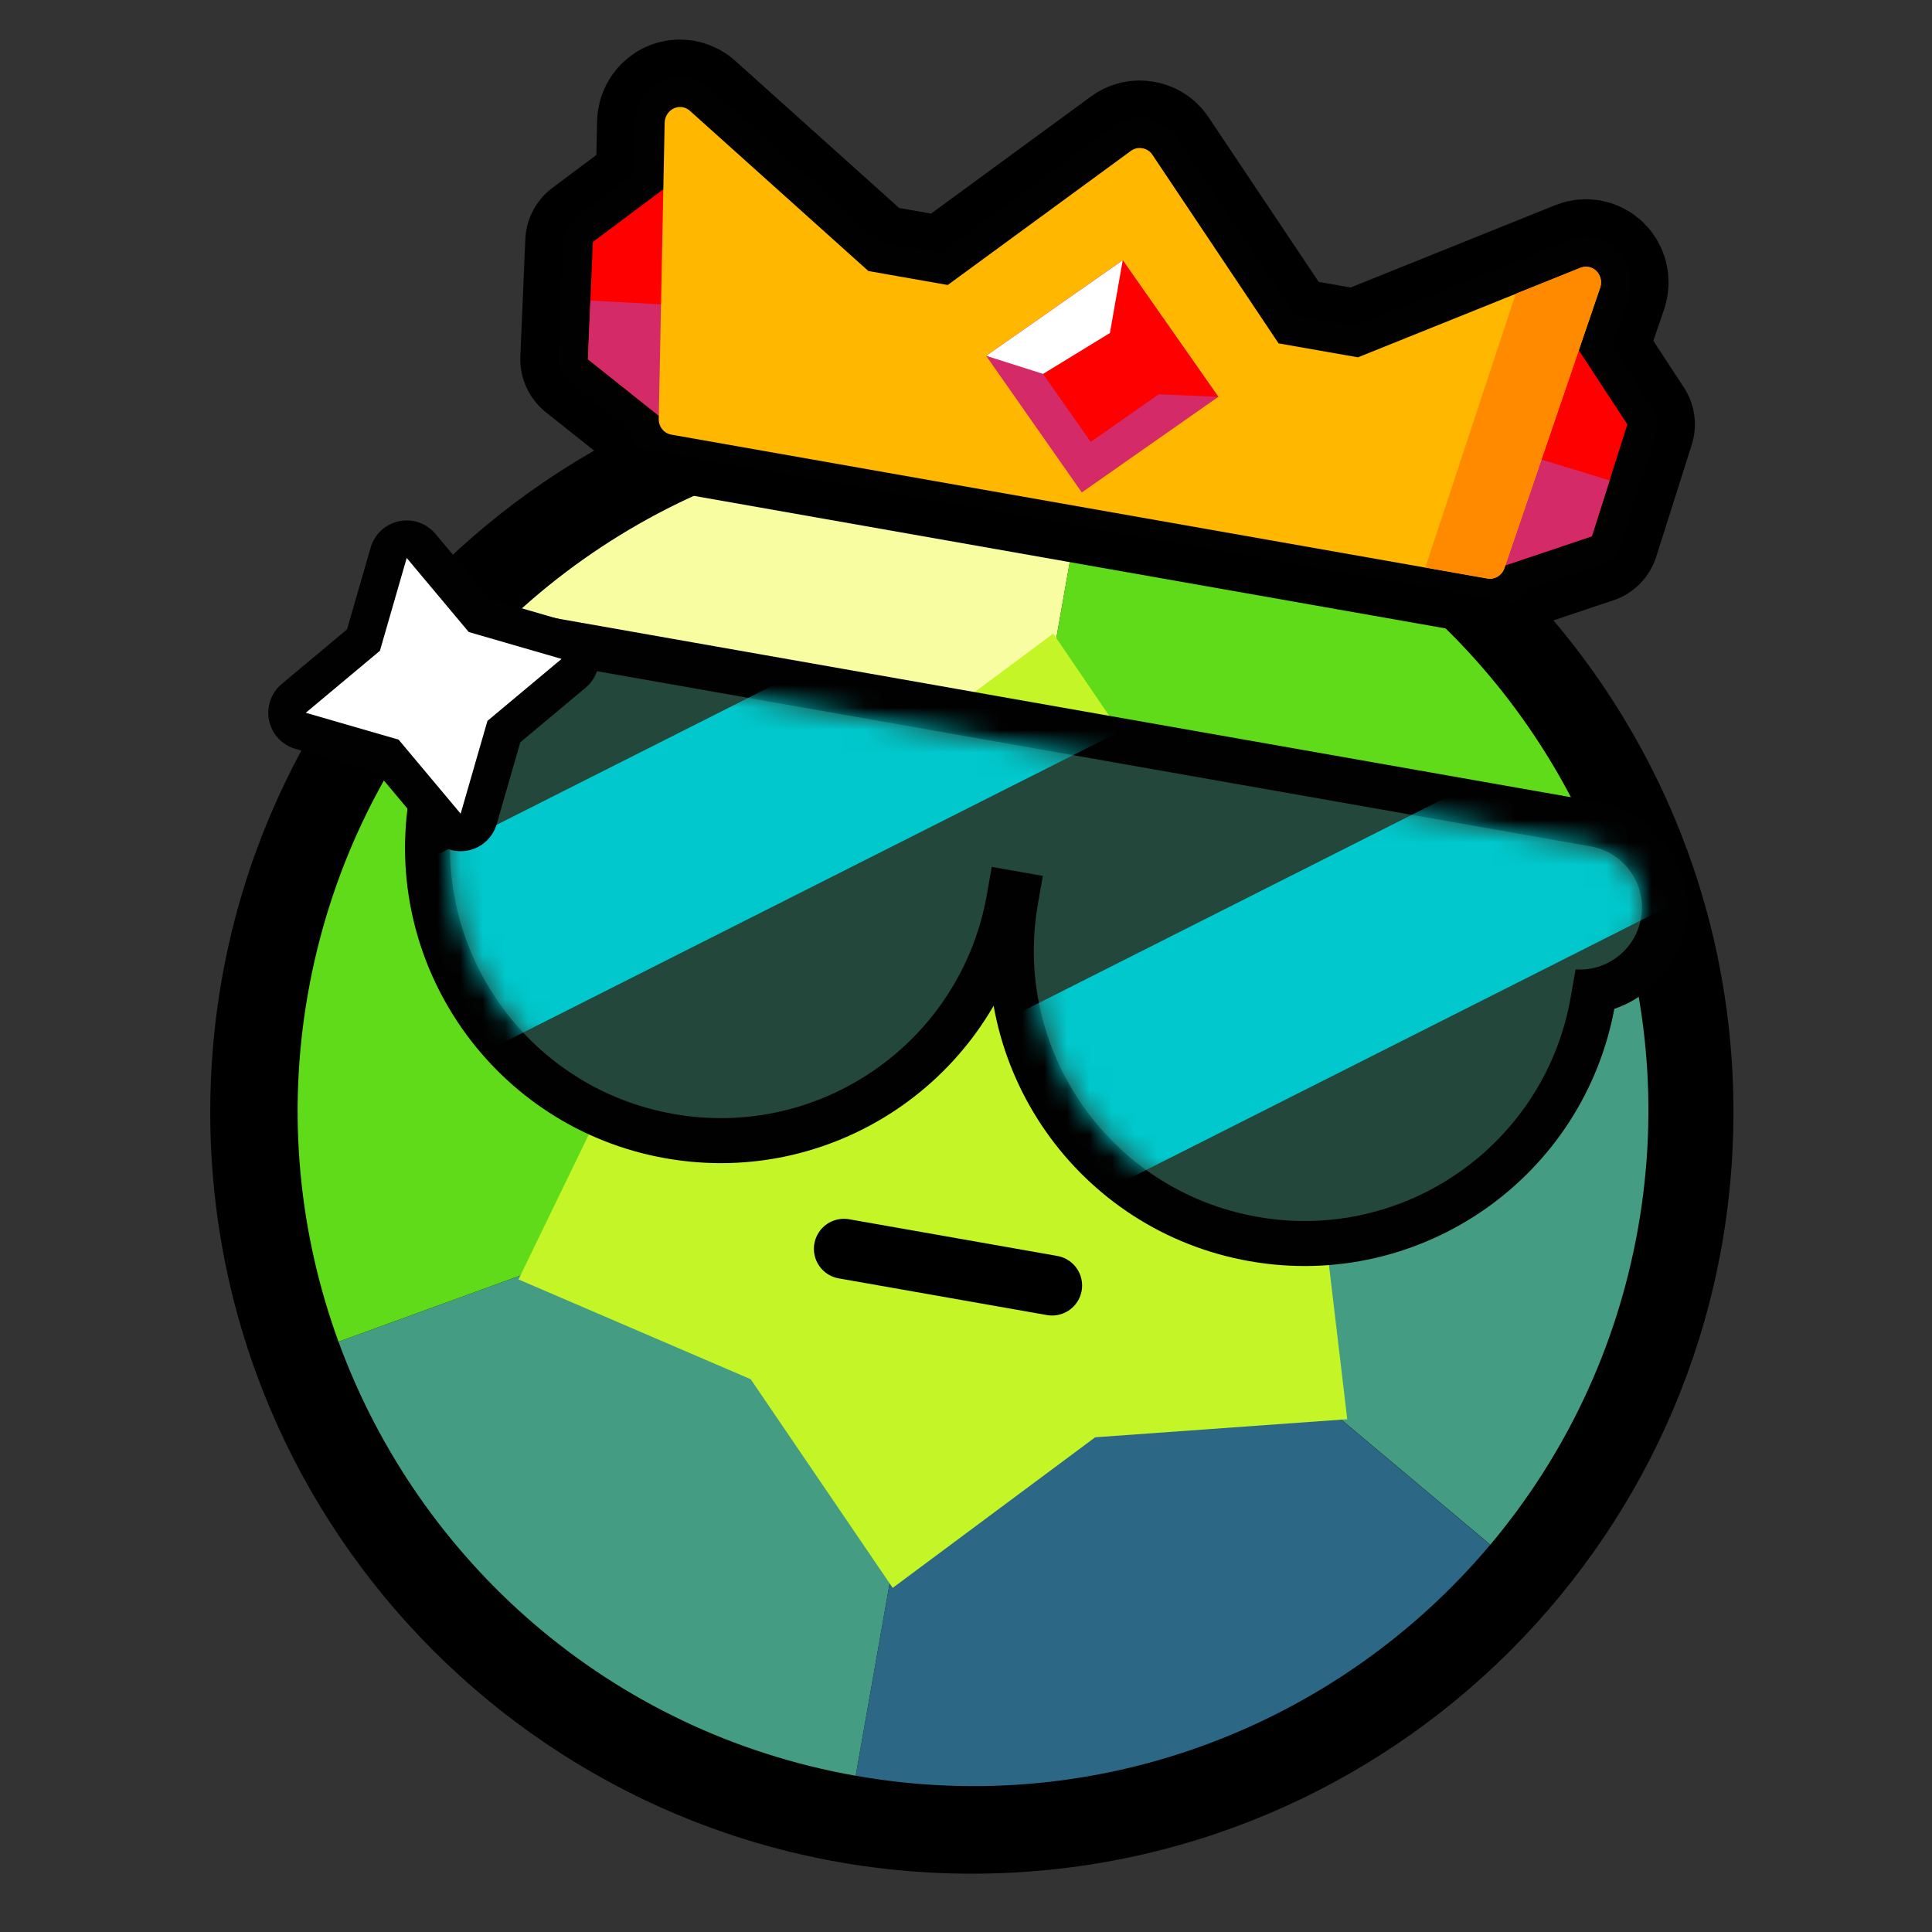<svg xmlns="http://www.w3.org/2000/svg" fill="none" viewBox="0 0 86 86" height="86" width="86">
<rect x="0" y="0" width="86" height="86" fill="#333333" stroke="none"/>
<path stroke-linejoin="round" stroke-linecap="round" stroke-width="6.012" stroke="black" d="M70.859 23.872L72.439 18.892L70.278 15.589L70.501 14.931L71.23 12.797C71.25 12.733 71.263 12.666 71.266 12.6C71.27 12.533 71.266 12.469 71.25 12.406C71.233 12.342 71.213 12.282 71.179 12.225C71.149 12.169 71.109 12.115 71.062 12.068C70.876 11.881 70.598 11.825 70.354 11.921L68.684 12.593L60.448 15.906L56.914 15.285L51.29 6.878C51.186 6.724 51.026 6.631 50.852 6.601C50.678 6.571 50.495 6.604 50.348 6.714L42.188 12.69L38.654 12.068L30.708 4.934C30.655 4.884 30.591 4.847 30.525 4.821C30.358 4.75 30.164 4.747 29.99 4.827C29.81 4.911 29.676 5.071 29.616 5.258C29.596 5.322 29.586 5.388 29.583 5.455L29.523 8.424L26.387 10.773L26.166 15.993L29.322 18.508V18.628V18.638C29.322 18.682 29.322 18.725 29.329 18.765C29.336 18.805 29.346 18.849 29.359 18.885C29.402 19.022 29.489 19.139 29.603 19.223C29.683 19.283 29.773 19.326 29.877 19.343L66.21 25.749C66.54 25.806 66.864 25.605 66.971 25.275L67.008 25.165L68.367 24.707L70.859 23.872Z"></path>
<path fill="black" d="M43.261 83.404C61.984 83.404 77.162 68.226 77.162 49.503C77.162 30.78 61.984 15.602 43.261 15.602C24.537 15.602 9.359 30.78 9.359 49.503C9.359 68.226 24.537 83.404 43.261 83.404Z"></path>
<path fill="#449D83" d="M15.068 59.724C18.629 69.473 27.136 77.115 38.091 79.046L43.312 49.443L15.068 59.724Z"></path>
<path fill="#2C6785" d="M38.093 79.046C49.048 80.977 59.66 76.708 66.336 68.762L43.31 49.443L38.09 79.046H38.093Z"></path>
<path fill="#449D83" d="M66.337 68.762C69.624 64.851 71.965 60.054 72.917 54.66C73.869 49.266 73.308 43.959 71.558 39.159L43.315 49.44L66.341 68.758L66.337 68.762Z"></path>
<path fill="#60DB1A" d="M20.288 30.121C17.001 34.032 14.66 38.828 13.708 44.223C12.756 49.617 13.317 54.924 15.067 59.724L43.31 49.443L20.284 30.124L20.288 30.121Z"></path>
<path fill="#F8FDA2" d="M48.53 19.837C37.575 17.907 26.964 22.175 20.287 30.121L43.313 49.44L48.534 19.837H48.53Z"></path>
<path fill="#60DB1A" d="M48.531 19.837L43.31 49.44L71.554 39.159C67.993 29.41 59.486 21.768 48.531 19.837Z"></path>
<path fill="#C3F527" d="M58.648 52.028L63.544 41.935L53.207 37.493L46.884 28.204L37.873 34.904L26.654 35.712L27.977 46.855L23.08 56.952L33.417 61.394L39.737 70.682L48.751 63.979L59.971 63.174L58.648 52.028Z"></path>
<path stroke-linejoin="round" stroke-linecap="round" stroke-width="2.672" stroke="#020101" d="M72.439 18.892L70.278 15.589L71.23 12.8C71.317 12.539 71.25 12.255 71.063 12.069C70.876 11.881 70.599 11.825 70.355 11.921L60.449 15.906L56.915 15.285L51.29 6.878C51.086 6.574 50.646 6.494 50.348 6.711L42.189 12.686L38.655 12.065L30.709 4.931C30.512 4.754 30.235 4.714 29.994 4.824C29.754 4.938 29.597 5.181 29.587 5.455L29.527 8.425L26.39 10.773L26.28 13.384L26.17 15.996L29.326 18.511V18.642C29.313 18.989 29.55 19.29 29.877 19.35L66.21 25.756C66.541 25.813 66.865 25.612 66.972 25.282L67.008 25.171L70.859 23.879L72.439 18.899V18.892Z"></path>
<path fill="#FF0000" d="M70.859 23.872L66.561 25.315L69.85 14.938L72.439 18.892L70.859 23.872Z"></path>
<path fill="#D42A67" d="M66.561 25.315L70.859 23.872L71.651 21.384L68.147 20.315L66.561 25.315Z"></path>
<path fill="#FF0000" d="M26.17 15.993L29.717 18.818L30.175 7.94L26.39 10.772L26.17 15.993Z"></path>
<path fill="#D42A67" d="M29.717 18.818L26.17 15.993L26.28 13.381L29.938 13.575L29.717 18.818Z"></path>
<path fill="#FFB700" d="M71.063 12.069C70.876 11.881 70.599 11.825 70.355 11.921L60.448 15.906L56.914 15.285L51.29 6.878C51.086 6.574 50.645 6.494 50.348 6.711L42.188 12.686L38.655 12.065L30.709 4.931C30.512 4.754 30.234 4.714 29.994 4.824C29.753 4.938 29.596 5.181 29.586 5.455L29.323 18.638C29.313 18.986 29.546 19.286 29.877 19.346L66.21 25.753C66.54 25.809 66.864 25.609 66.971 25.278L71.23 12.8C71.317 12.539 71.25 12.255 71.063 12.069Z"></path>
<path fill="#D42A67" d="M49.978 11.584L43.898 15.841L48.155 21.92L54.235 17.663L49.978 11.584Z"></path>
<path fill="#FF0000" d="M49.977 11.584L43.898 15.839L46.43 16.644L48.551 19.67L51.577 17.553L54.232 17.663L49.977 11.584Z"></path>
<path fill="white" d="M46.43 16.644L49.406 14.824L49.977 11.584L43.898 15.839L46.43 16.644Z"></path>
<path fill="#FF8A00" d="M66.971 25.275L71.23 12.797C71.316 12.536 71.249 12.252 71.062 12.065C70.876 11.878 70.598 11.821 70.354 11.918L67.472 13.077L63.447 25.258L66.21 25.746C66.54 25.803 66.864 25.602 66.971 25.271V25.275Z"></path>
<path stroke-linejoin="round" stroke-linecap="round" stroke-width="1.67" stroke="black" d="M66.835 27.563L28.441 20.793"></path>
<path stroke-linejoin="round" stroke-linecap="round" stroke-width="4.008" stroke="#020101" d="M73.047 40.879C73.311 39.376 72.306 37.94 70.806 37.676L21.685 29.016C20.182 28.752 18.745 29.757 18.482 31.257C18.234 32.66 19.099 34.009 20.439 34.393L20.218 35.642C19.063 42.189 23.435 48.434 29.985 49.587C36.531 50.742 42.777 46.37 43.929 39.821L44.146 38.588L46.421 38.989L46.204 40.221C45.048 46.768 49.42 53.014 55.97 54.166C62.516 55.322 68.762 50.95 69.915 44.4L70.135 43.151C71.528 43.248 72.8 42.279 73.047 40.873V40.879Z"></path>
<path stroke-linejoin="round" stroke-linecap="round" stroke-width="1.89" stroke="#020101" d="M73.047 40.879C73.311 39.376 72.306 37.94 70.806 37.676L21.685 29.016C20.182 28.752 18.745 29.757 18.482 31.257C18.234 32.66 19.099 34.009 20.439 34.393L20.218 35.642C19.063 42.189 23.435 48.434 29.985 49.587C36.531 50.742 42.777 46.37 43.929 39.821L44.146 38.588L46.421 38.989L46.204 40.221C45.048 46.768 49.42 53.014 55.97 54.166C62.516 55.322 68.762 50.95 69.915 44.4L70.135 43.151C71.528 43.248 72.8 42.279 73.047 40.873V40.879Z"></path>
<path fill="#24473B" d="M73.047 40.879C73.311 39.376 72.306 37.94 70.806 37.676L21.685 29.016C20.182 28.752 18.745 29.757 18.482 31.257C18.234 32.66 19.099 34.009 20.439 34.393L20.218 35.642C19.063 42.189 23.435 48.434 29.985 49.587C36.531 50.742 42.777 46.37 43.929 39.821L44.146 38.588L46.421 38.989L46.204 40.221C45.048 46.768 49.42 53.014 55.97 54.166C62.516 55.322 68.762 50.95 69.915 44.4L70.135 43.151C71.528 43.248 72.8 42.279 73.047 40.873V40.879Z"></path>
<mask height="27" width="56" y="28" x="18" maskUnits="userSpaceOnUse" style="mask-type:luminance" id="mask0_330_35008">
<path fill="white" d="M73.047 40.879C73.311 39.376 72.306 37.94 70.806 37.676L21.685 29.016C20.182 28.752 18.745 29.757 18.482 31.257C18.234 32.66 19.099 34.009 20.439 34.393L20.218 35.642C19.063 42.189 23.435 48.434 29.985 49.587C36.531 50.742 42.777 46.37 43.929 39.821L44.146 38.588L46.421 38.989L46.204 40.221C45.048 46.768 49.42 53.014 55.97 54.166C62.516 55.322 68.762 50.95 69.915 44.4L70.135 43.151C71.528 43.248 72.8 42.279 73.047 40.873V40.879Z"></path>
</mask>
<g mask="url(#mask0_330_35008)">
<g style="mix-blend-mode:overlay">
<path fill="#00C8CC" d="M53.14 21.06L12.9 41.36L16.858 49.206L57.098 28.906L53.14 21.06Z"></path>
</g>
<g style="mix-blend-mode:overlay">
<path fill="#00C8CC" d="M82.673 26.267L42.434 46.567L46.392 54.413L86.631 34.113L82.673 26.267Z"></path>
</g>
</g>
<path stroke-linejoin="round" stroke-width="3.34" stroke="#020101" fill="#020101" d="M21.698 32.089L24.997 29.33L20.866 28.134L18.104 24.837L16.911 28.969L13.611 31.728L17.743 32.924L20.505 36.22L21.698 32.089Z"></path>
<path fill="white" d="M21.698 32.089L24.997 29.33L20.866 28.134L18.104 24.837L16.911 28.969L13.611 31.728L17.743 32.924L20.505 36.22L21.698 32.089Z"></path>
<path stroke-linejoin="round" stroke-linecap="round" stroke-width="2.672" stroke="black" d="M37.566 55.589L46.832 57.222"></path>
</svg>
